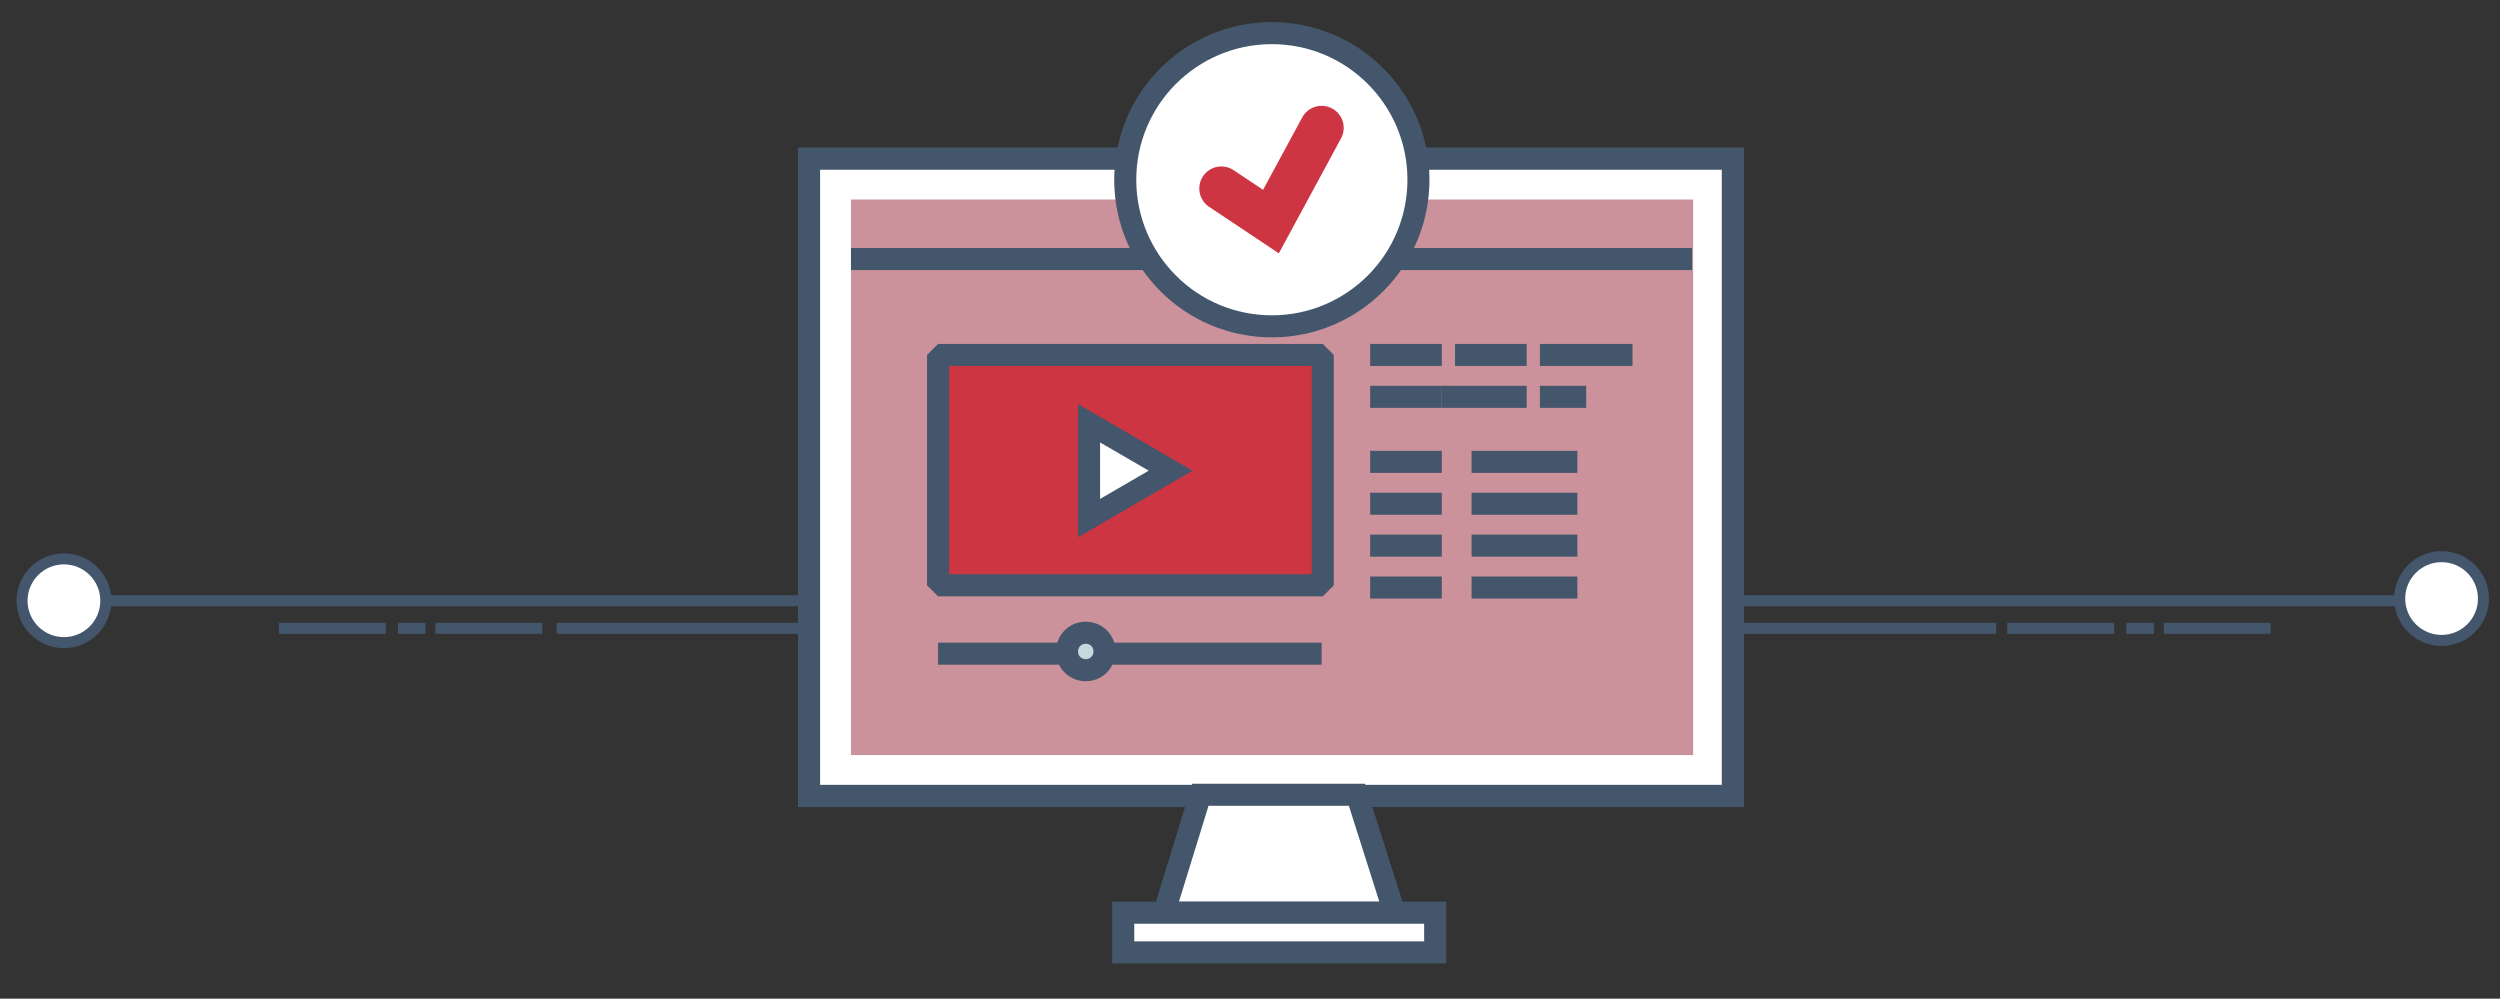 <?xml version="1.0" encoding="utf-8"?>
<!-- Generator: Adobe Illustrator 22.1.0, SVG Export Plug-In . SVG Version: 6.00 Build 0)  -->
<svg version="1.1" id="Layer_1" xmlns="http://www.w3.org/2000/svg" xmlns:xlink="http://www.w3.org/1999/xlink" x="0px" y="0px"
	 viewBox="0 0 226.8 90.6" style="enable-background:new 0 0 226.8 90.6;" xml:space="preserve">
<rect x="0" y="0" width="226.8" height="90.6" fill="#333333" stroke="none"/>
<style type="text/css">
	.st0{fill:#44566B;}
	.st1{fill:#FFFFFF;stroke:#44566B;stroke-miterlimit:10;}
	.st2{fill:#FFFFFF;}
	.st3{fill:#FFFFFF;stroke:#43566B;stroke-width:2;stroke-miterlimit:10;}
	.st4{fill:#CC929B;}
	.st5{fill:#C4D9DC;stroke:#43566B;stroke-width:2;stroke-miterlimit:10;}
	.st6{fill:#CD3542;stroke:#44566B;stroke-width:2;stroke-linejoin:bevel;stroke-miterlimit:10;}
	.st7{fill:#C5DADE;stroke:#44566B;stroke-width:2;stroke-miterlimit:10;}
	.st8{fill:none;stroke:#CD3542;stroke-width:4;stroke-linecap:round;stroke-miterlimit:10;}
</style>
<rect x="50.5" y="56.5" class="st0" width="130.6" height="1"/>
<rect x="5.8" y="54" class="st0" width="216.8" height="1"/>
<circle class="st1" cx="221.5" cy="54.3" r="3.8"/>
<rect x="39.5" y="56.5" class="st0" width="9.7" height="1"/>
<rect x="36.1" y="56.5" class="st0" width="2.5" height="1"/>
<rect x="25.3" y="56.5" class="st0" width="9.7" height="1"/>
<rect x="196.3" y="56.5" class="st0" width="9.7" height="1"/>
<rect x="192.9" y="56.5" class="st0" width="2.5" height="1"/>
<rect x="182.1" y="56.5" class="st0" width="9.7" height="1"/>
<circle class="st1" cx="5.8" cy="54.5" r="3.8"/>
<g>
	<g>
		<g>
			<rect x="76.7" y="17.8" class="st2" width="76.2" height="50.3"/>
			<g>
				<g>
					<rect x="73.4" y="14.4" class="st3" width="83.8" height="57.8"/>
					<rect x="73.4" y="14.4" class="st3" width="83.8" height="57.8"/>
				</g>
			</g>
			<rect x="77.2" y="18.1" class="st4" width="76.4" height="50.4"/>
			<line class="st5" x1="153.5" y1="23.5" x2="77.2" y2="23.5"/>
			<polygon class="st3" points="126.5,82.8 105.6,82.8 108.9,72.1 123.1,72.1 			"/>
			<rect x="101.9" y="82.8" class="st3" width="28.3" height="3.6"/>
		</g>
		<rect x="85.1" y="32.2" class="st6" width="34.9" height="20.9"/>
		<polygon class="st3" points="98.8,47 106.2,42.7 98.8,38.4 		"/>
		<line class="st7" x1="119.9" y1="59.3" x2="85.1" y2="59.3"/>
		<path class="st7" d="M100.2,59.1c0,0.9-0.7,1.7-1.7,1.7c-0.9,0-1.7-0.7-1.7-1.7c0-0.9,0.7-1.7,1.7-1.7
			C99.4,57.4,100.2,58.1,100.2,59.1z"/>
		<g>
			<line class="st7" x1="124.3" y1="32.2" x2="130.8" y2="32.2"/>
			<line class="st7" x1="132" y1="32.2" x2="138.5" y2="32.2"/>
			<line class="st7" x1="139.7" y1="32.2" x2="148.1" y2="32.2"/>
		</g>
		<line class="st7" x1="124.3" y1="41.9" x2="130.8" y2="41.9"/>
		<line class="st7" x1="133.5" y1="41.9" x2="143.1" y2="41.9"/>
		<line class="st7" x1="124.3" y1="45.7" x2="130.8" y2="45.7"/>
		<line class="st7" x1="133.5" y1="45.7" x2="143.1" y2="45.7"/>
		<line class="st7" x1="124.3" y1="49.5" x2="130.8" y2="49.5"/>
		<line class="st7" x1="133.5" y1="49.5" x2="143.1" y2="49.5"/>
		<line class="st7" x1="124.3" y1="53.3" x2="130.8" y2="53.3"/>
		<line class="st7" x1="133.5" y1="53.3" x2="143.1" y2="53.3"/>
		<g>
			<line class="st7" x1="124.3" y1="36" x2="130.8" y2="36"/>
			<line class="st7" x1="130.8" y1="36" x2="138.5" y2="36"/>
			<line class="st7" x1="139.7" y1="36" x2="143.9" y2="36"/>
		</g>
	</g>
	<g>
		
			<ellipse transform="matrix(4.514426e-02 -0.999 0.999 4.514426e-02 93.893 130.754)" class="st3" cx="115.3" cy="16.3" rx="13.3" ry="13.3"/>
		<polyline class="st8" points="110.8,17.1 115.3,20.1 119.9,11.6 		"/>
	</g>
</g>
</svg>
